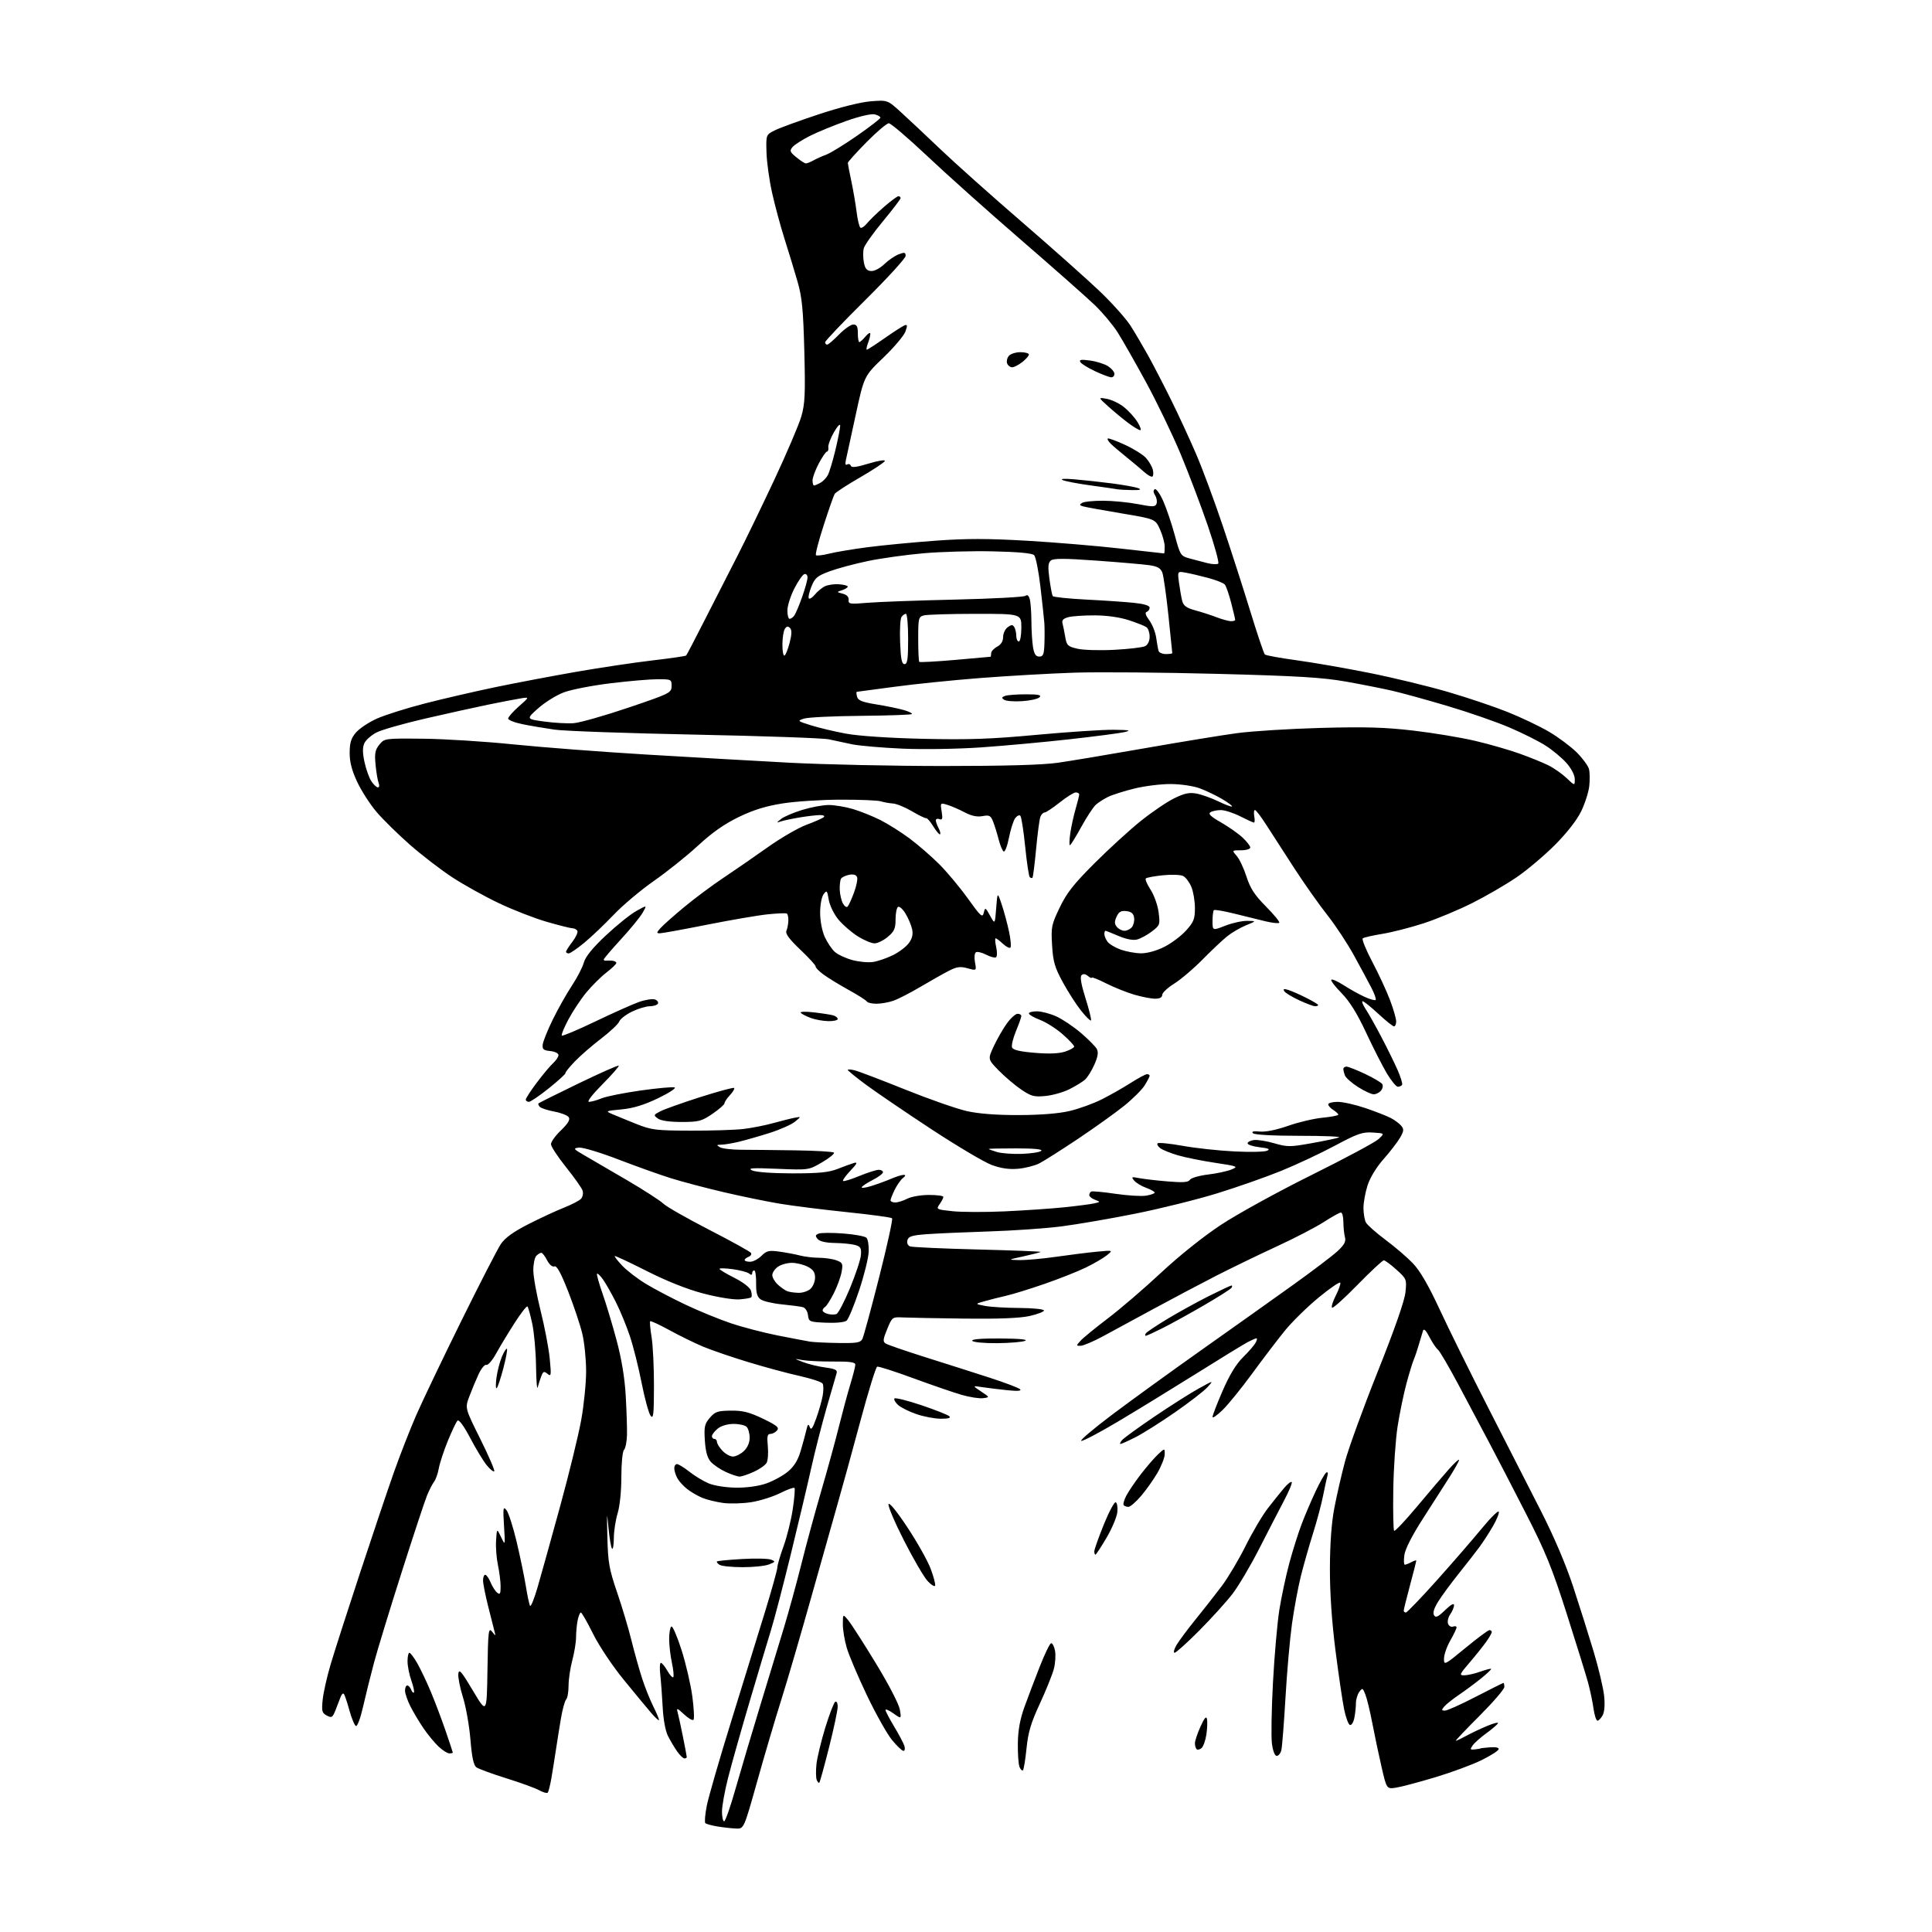 <?xml version="1.0" encoding="UTF-8" standalone="no"?>
<svg 
  version="1.1" 
  xmlns="http://www.w3.org/2000/svg" 
  xmlns:xlink="http://www.w3.org/1999/xlink" 
  xmlns:svg="http://www.w3.org/2000/svg"
  xmlns:rdf="http://www.w3.org/1999/02/22-rdf-syntax-ns#"
  xmlns:cc="http://creativecommons.org/ns#"
  xmlns:dc="http://purl.org/dc/elements/1.1/"
  viewBox="0 0 768 768"
  width="768"
  height="768"
>
<style>svg {background-color: white; }</style>"
<path stroke="none" fill="black" fill-rule="evenodd" d="M292.60,726.87C290.90,726.81 287.60,726.44 285.27,726.06C282.94,725.68 280.74,725.08 280.38,724.72C280.02,724.36 280.28,721.24 280.96,717.80C281.64,714.36 286.03,699.15 290.73,684.02C295.43,668.88 301.46,649.35 304.13,640.62C306.81,631.88 309.00,624.00 309.00,623.11C309.00,622.22 310.10,618.45 311.45,614.74C312.80,611.02 314.45,604.39 315.12,600.00C315.79,595.61 316.10,591.77 315.81,591.48C315.52,591.18 312.96,592.11 310.13,593.53C307.30,594.95 302.18,596.57 298.75,597.12C295.32,597.67 290.26,597.82 287.51,597.45C284.75,597.08 281.01,596.17 279.19,595.42C277.37,594.67 274.67,593.10 273.19,591.94C271.71,590.78 269.95,588.86 269.29,587.67C268.62,586.47 268.05,584.71 268.04,583.75C268.02,582.79 268.50,582.00 269.11,582.00C269.71,582.00 271.92,583.36 274.02,585.01C276.11,586.67 279.55,588.76 281.66,589.65C283.86,590.58 288.49,591.31 292.50,591.37C296.78,591.42 301.45,590.79 304.53,589.72C307.30,588.77 311.17,586.66 313.13,585.05C315.65,582.96 317.15,580.56 318.27,576.80C319.13,573.89 320.15,570.15 320.53,568.50C321.10,566.07 321.36,565.84 321.90,567.31C322.40,568.67 323.03,567.82 324.45,563.86C325.49,560.98 326.65,556.94 327.02,554.88C327.40,552.82 327.39,550.63 327.00,549.99C326.61,549.36 322.48,548.00 317.83,546.96C313.18,545.93 304.05,543.47 297.55,541.49C291.05,539.52 282.98,536.76 279.61,535.36C276.25,533.96 270.21,531.01 266.19,528.80C262.17,526.60 258.69,524.98 258.46,525.21C258.23,525.44 258.48,528.30 259.02,531.56C259.55,534.83 259.98,543.58 259.96,551.00C259.94,562.44 259.73,564.23 258.61,562.75C257.88,561.79 256.28,555.94 255.06,549.75C253.84,543.56 251.75,535.22 250.41,531.21C249.08,527.20 246.58,521.12 244.87,517.71C243.15,514.29 240.85,510.24 239.76,508.69C238.67,507.15 237.58,506.08 237.34,506.32C237.10,506.57 238.07,510.08 239.49,514.13C240.92,518.18 243.44,526.56 245.09,532.73C247.08,540.15 248.32,547.63 248.73,554.73C249.07,560.66 249.30,567.70 249.24,570.39C249.17,573.08 248.64,575.76 248.06,576.34C247.46,576.94 247.00,581.58 247.00,587.04C247.00,592.72 246.39,598.70 245.51,601.59C244.69,604.29 244.02,608.71 244.01,611.42C244.00,614.12 243.68,616.02 243.30,615.63C242.91,615.24 242.27,611.46 241.87,607.21C241.24,600.48 241.19,600.97 241.44,611.00C241.69,621.16 242.14,623.73 245.31,633.00C247.29,638.77 249.84,647.33 250.99,652.00C252.15,656.67 254.03,663.42 255.18,667.00C256.34,670.58 258.34,675.62 259.64,678.22C260.94,680.81 261.99,683.29 261.97,683.72C261.96,684.15 260.59,682.92 258.93,681.00C257.27,679.08 252.32,673.09 247.93,667.71C243.40,662.16 238.12,654.24 235.75,649.46C233.44,644.81 231.26,641.00 230.90,641.00C230.54,641.00 229.97,642.41 229.62,644.12C229.28,645.84 228.99,648.88 228.99,650.88C228.98,652.87 228.31,656.98 227.50,660.00C226.69,663.02 226.02,667.55 226.01,670.05C226.01,672.55 225.58,675.03 225.06,675.55C224.54,676.07 223.61,679.42 223.00,683.00C222.39,686.58 221.49,692.20 221.00,695.50C220.51,698.80 219.70,703.87 219.20,706.77C218.70,709.67 218.03,712.30 217.72,712.62C217.40,712.94 215.87,712.50 214.32,711.64C212.77,710.79 206.87,708.64 201.21,706.88C195.55,705.11 190.23,703.15 189.37,702.53C188.26,701.72 187.58,698.57 187.00,691.45C186.54,685.98 185.21,678.43 184.03,674.69C182.85,670.94 182.02,666.74 182.19,665.35C182.45,663.25 183.41,664.37 188.00,672.07C193.50,681.31 193.50,681.31 193.77,664.00C194.02,648.28 194.19,646.86 195.58,648.59C197.07,650.46 197.09,650.46 196.57,648.50C196.28,647.40 195.14,642.90 194.04,638.50C192.93,634.10 192.02,629.49 192.02,628.25C192.01,627.01 192.40,626.00 192.88,626.00C193.36,626.00 194.31,627.34 194.99,628.97C195.66,630.60 196.84,632.45 197.61,633.09C198.75,634.04 199.00,633.61 199.00,630.67C199.00,628.71 198.52,624.88 197.94,622.16C197.36,619.44 197.02,615.03 197.20,612.36C197.51,607.50 197.51,607.50 199.18,611.00C200.85,614.50 200.85,614.50 200.35,606.50C199.91,599.36 200.02,598.69 201.33,600.30C202.14,601.29 203.95,606.92 205.35,612.80C206.75,618.69 208.40,626.63 209.02,630.45C209.63,634.27 210.39,637.82 210.71,638.34C211.03,638.85 212.38,635.50 213.72,630.89C215.06,626.27 219.06,611.92 222.60,599.00C226.15,586.08 229.93,570.58 231.02,564.58C232.11,558.57 232.99,549.79 232.99,545.08C232.98,540.36 232.31,533.68 231.49,530.24C230.68,526.80 228.16,519.24 225.88,513.43C222.95,505.97 221.35,503.04 220.38,503.41C219.56,503.72 218.40,502.74 217.48,500.97C216.64,499.33 215.60,498.00 215.17,498.00C214.75,498.00 213.86,498.54 213.20,499.20C212.54,499.86 212.00,502.45 212.00,504.95C212.00,507.45 213.31,514.67 214.89,521.00C216.48,527.33 218.11,535.86 218.52,539.98C219.18,546.78 219.10,547.33 217.64,546.12C216.26,544.97 215.91,545.11 215.14,547.14C214.64,548.44 214.01,550.40 213.74,551.50C213.46,552.60 213.16,548.77 213.08,543.00C213.00,537.23 212.32,529.66 211.58,526.20C210.83,522.73 209.98,519.64 209.67,519.34C209.37,519.04 207.05,522.02 204.51,525.98C201.98,529.93 198.69,535.38 197.20,538.08C195.72,540.78 193.97,542.79 193.33,542.56C192.69,542.32 191.29,544.01 190.23,546.31C189.16,548.62 187.51,552.58 186.56,555.12C184.82,559.75 184.82,559.75 190.93,572.02C194.29,578.77 196.78,584.55 196.47,584.86C196.16,585.17 194.82,584.09 193.49,582.46C192.15,580.83 189.20,575.97 186.93,571.65C184.33,566.72 182.44,564.16 181.85,564.75C181.33,565.27 179.60,568.91 178.00,572.83C176.40,576.76 174.79,581.67 174.42,583.74C174.05,585.81 173.21,588.17 172.56,589.00C171.91,589.83 170.64,592.30 169.74,594.50C168.84,596.70 164.31,610.42 159.66,625.00C155.01,639.58 150.06,655.77 148.66,661.00C147.27,666.23 145.31,674.10 144.31,678.50C143.32,682.90 142.05,686.33 141.50,686.13C140.95,685.92 139.77,683.09 138.88,679.84C137.99,676.59 136.99,673.66 136.66,673.32C136.32,672.99 135.75,673.57 135.38,674.61C135.01,675.65 134.11,677.99 133.38,679.80C132.19,682.77 131.84,682.99 129.90,681.95C127.99,680.93 127.80,680.19 128.28,675.59C128.57,672.74 130.01,666.37 131.48,661.45C132.94,656.53 138.22,640.12 143.20,625.00C148.18,609.88 154.21,591.96 156.61,585.19C159.00,578.42 162.96,568.29 165.40,562.69C167.85,557.08 175.90,540.23 183.31,525.23C190.71,510.23 197.83,496.39 199.13,494.47C200.77,492.05 204.12,489.64 210.00,486.64C214.68,484.26 221.07,481.29 224.21,480.05C227.35,478.81 230.43,477.19 231.04,476.45C231.66,475.70 231.91,474.28 231.59,473.28C231.27,472.28 228.32,468.09 225.02,463.98C221.73,459.87 219.03,455.75 219.02,454.83C219.01,453.90 220.79,451.43 222.99,449.33C225.76,446.66 226.71,445.09 226.11,444.14C225.64,443.40 223.08,442.38 220.42,441.89C217.76,441.39 215.14,440.54 214.61,440.01C214.07,439.47 213.83,438.84 214.07,438.61C214.30,438.38 221.47,434.81 230.00,430.68C238.53,426.56 245.70,423.38 245.95,423.62C246.19,423.86 243.28,427.19 239.47,431.03C235.33,435.21 233.20,438.00 234.15,438.00C235.04,438.00 237.27,437.37 239.13,436.61C240.98,435.84 247.97,434.44 254.67,433.49C261.36,432.55 267.43,432.00 268.17,432.27C268.90,432.54 265.95,434.47 261.60,436.56C256.03,439.24 251.75,440.55 247.10,441.00C240.63,441.62 240.56,441.66 243.50,442.92C245.15,443.63 249.43,445.38 253.00,446.81C258.96,449.19 260.75,449.41 274.50,449.45C282.75,449.48 292.20,449.18 295.50,448.79C298.80,448.41 304.20,447.34 307.50,446.42C310.80,445.51 314.62,444.55 316.00,444.30C318.50,443.85 318.50,443.85 316.00,445.90C314.62,447.03 310.12,449.03 306.00,450.34C301.88,451.65 296.36,453.23 293.74,453.86C291.12,454.49 287.97,455.01 286.74,455.03C284.79,455.06 284.72,455.19 286.19,456.05C287.12,456.59 290.95,457.04 294.69,457.05C298.44,457.06 308.10,457.16 316.16,457.28C324.22,457.40 331.12,457.80 331.50,458.18C331.88,458.55 329.78,460.27 326.84,462.00C321.50,465.14 321.50,465.14 309.00,464.62C299.05,464.20 297.01,464.33 299.00,465.26C300.50,465.95 306.88,466.42 315.00,466.43C325.62,466.43 329.46,466.05 333.00,464.65C335.48,463.67 338.40,462.61 339.50,462.29C341.04,461.86 340.70,462.56 338.07,465.35C336.18,467.34 334.85,469.19 335.12,469.45C335.39,469.72 338.28,468.84 341.55,467.49C344.82,466.15 348.29,465.04 349.25,465.02C350.21,465.01 351.00,465.44 351.00,465.98C351.00,466.52 349.23,467.86 347.07,468.97C344.91,470.07 342.88,471.38 342.57,471.89C342.26,472.39 343.92,472.21 346.25,471.49C348.59,470.77 352.17,469.46 354.22,468.59C356.26,467.72 358.51,467.01 359.22,467.03C360.11,467.05 360.03,467.43 358.93,468.28C358.07,468.95 356.61,471.03 355.68,472.90C354.76,474.78 354.00,476.69 354.00,477.15C354.00,477.62 354.85,478.00 355.89,478.00C356.92,478.00 359.06,477.33 360.64,476.51C362.21,475.68 366.09,475.01 369.25,475.01C372.41,475.00 375.00,475.35 375.00,475.78C375.00,476.21 374.34,477.50 373.52,478.66C372.08,480.73 372.18,480.79 378.61,481.47C382.22,481.86 391.54,481.89 399.34,481.54C407.13,481.18 417.77,480.46 423.00,479.92C428.23,479.38 433.62,478.68 435.00,478.36C437.50,477.78 437.50,477.78 435.25,476.92C434.01,476.45 433.00,475.63 433.00,475.09C433.00,474.56 433.34,473.92 433.75,473.67C434.16,473.43 438.46,473.82 443.31,474.54C448.15,475.26 453.66,475.60 455.56,475.30C457.45,474.99 459.00,474.44 459.00,474.07C459.00,473.70 457.47,472.85 455.60,472.17C453.73,471.50 451.59,470.20 450.85,469.30C449.63,467.83 449.82,467.73 452.76,468.31C454.56,468.66 459.66,469.26 464.11,469.63C470.30,470.15 472.38,470.00 473.01,468.98C473.46,468.26 476.68,467.32 480.17,466.90C483.66,466.48 487.86,465.58 489.51,464.90C492.36,463.72 492.05,463.59 483.00,462.23C477.77,461.44 471.14,460.11 468.26,459.26C465.37,458.42 462.22,457.15 461.26,456.45C460.29,455.74 459.81,454.86 460.17,454.49C460.54,454.12 465.04,454.57 470.17,455.49C475.30,456.41 484.53,457.41 490.67,457.71C496.82,458.02 502.67,457.90 503.67,457.44C505.05,456.81 504.33,456.47 500.73,456.05C498.10,455.75 495.95,455.05 495.94,454.50C495.94,453.95 497.08,453.36 498.48,453.18C499.88,453.01 503.52,453.59 506.58,454.48C511.71,455.97 512.85,455.97 521.32,454.45C526.37,453.55 531.30,452.51 532.28,452.15C533.25,451.79 526.19,451.50 516.58,451.50C505.99,451.50 498.70,451.10 498.08,450.48C497.38,449.78 498.24,449.57 500.80,449.81C503.12,450.03 507.43,449.16 512.03,447.54C516.14,446.09 522.31,444.64 525.75,444.31C529.19,443.98 532.00,443.43 532.00,443.10C532.00,442.76 531.10,441.92 530.00,441.23C528.90,440.55 528.00,439.54 528.00,438.99C528.00,438.45 529.69,438.00 531.75,438.01C533.81,438.01 538.75,439.12 542.71,440.46C546.68,441.81 551.21,443.58 552.79,444.39C554.36,445.20 556.25,446.60 557.00,447.50C558.15,448.89 558.08,449.61 556.50,452.32C555.48,454.07 552.54,457.88 549.96,460.80C547.17,463.95 544.61,468.14 543.64,471.16C542.74,473.95 542.00,478.01 542.00,480.18C542.00,482.35 542.44,484.95 542.97,485.95C543.51,486.95 547.00,490.04 550.72,492.82C554.45,495.59 559.36,499.80 561.64,502.18C564.49,505.16 567.81,510.88 572.31,520.57C575.90,528.31 584.57,545.86 591.57,559.57C598.57,573.28 607.99,591.73 612.51,600.58C617.67,610.69 622.42,621.82 625.31,630.58C627.83,638.23 631.51,649.90 633.49,656.50C635.46,663.10 637.34,671.01 637.66,674.08C638.03,677.53 637.81,680.50 637.09,681.83C636.45,683.02 635.52,684.00 635.03,684.00C634.53,684.00 633.83,681.86 633.46,679.25C633.10,676.64 632.13,672.02 631.32,669.00C630.50,665.98 626.69,653.67 622.85,641.65C616.98,623.27 614.39,616.91 606.58,601.65C601.48,591.67 594.92,579.00 592.00,573.50C589.09,568.00 583.60,557.65 579.79,550.50C575.99,543.35 572.30,537.05 571.59,536.50C570.88,535.95 569.37,533.70 568.23,531.50C566.84,528.81 566.00,527.99 565.66,529.00C565.38,529.83 564.64,532.30 564.01,534.50C563.38,536.70 562.46,539.40 561.98,540.50C561.50,541.60 560.19,545.88 559.08,550.00C557.97,554.12 556.39,561.77 555.57,567.00C554.76,572.23 553.98,583.57 553.85,592.22C553.72,600.87 553.87,608.20 554.19,608.52C554.50,608.84 558.63,604.46 563.36,598.80C568.09,593.13 573.77,586.48 575.98,584.00C578.19,581.52 580.00,579.88 580.00,580.35C580.00,580.81 578.31,583.85 576.25,587.10C574.19,590.35 569.41,597.82 565.63,603.69C561.30,610.42 558.57,615.79 558.25,618.19C557.97,620.29 558.05,622.00 558.43,622.00C558.82,622.00 560.00,621.53 561.07,620.96C562.13,620.40 563.00,620.14 563.00,620.39C563.00,620.65 561.88,625.05 560.50,630.18C559.13,635.31 558.00,639.84 558.00,640.25C558.00,640.66 558.38,641.00 558.85,641.00C559.32,641.00 564.84,635.26 571.12,628.25C577.39,621.24 585.43,611.97 588.98,607.65C592.53,603.33 595.60,600.30 595.80,600.91C596.01,601.52 594.94,604.16 593.42,606.76C591.91,609.37 589.50,613.07 588.08,615.00C586.66,616.92 582.98,621.65 579.90,625.50C576.82,629.35 573.15,634.34 571.74,636.59C570.05,639.29 569.47,641.15 570.05,642.08C570.73,643.19 571.65,642.76 574.46,640.04C576.69,637.88 578.00,637.15 578.00,638.08C578.00,638.89 577.33,640.52 576.50,641.70C575.68,642.87 575.28,644.57 575.63,645.48C575.98,646.38 576.88,646.88 577.63,646.59C578.38,646.30 579.00,646.45 579.00,646.93C579.00,647.41 577.88,649.75 576.51,652.15C575.14,654.54 574.02,657.76 574.01,659.31C574.00,662.06 574.19,661.96 582.57,655.06C587.28,651.18 591.55,648.00 592.07,648.00C592.58,648.00 593.00,648.35 593.00,648.78C593.00,649.21 591.99,650.97 590.75,652.70C589.51,654.43 586.55,658.13 584.16,660.92C580.11,665.66 579.97,666.00 582.16,665.96C583.45,665.93 586.28,665.28 588.46,664.50C590.64,663.73 592.56,663.23 592.74,663.40C592.91,663.58 591.13,665.27 588.78,667.18C586.42,669.08 582.45,672.03 579.94,673.73C577.44,675.44 574.79,677.54 574.07,678.42C572.96,679.75 573.01,680.00 574.38,680.00C575.27,680.00 580.79,677.52 586.63,674.50C592.48,671.48 597.43,669.00 597.63,669.00C597.83,669.00 598.00,669.72 598.00,670.60C598.00,671.48 593.54,676.65 588.10,682.10C582.65,687.54 578.43,692.00 578.71,692.00C579.00,692.00 580.86,691.11 582.86,690.02C584.86,688.93 588.66,687.13 591.30,686.03C593.94,684.93 595.81,684.50 595.45,685.08C595.09,685.66 592.97,687.46 590.74,689.07C588.50,690.69 586.10,692.84 585.40,693.84C584.28,695.44 584.39,695.63 586.31,695.41C587.52,695.28 588.50,695.10 588.50,695.02C588.50,694.95 590.20,694.75 592.28,694.59C594.69,694.41 595.94,694.70 595.71,695.40C595.52,696.01 592.47,697.94 588.93,699.69C585.39,701.45 577.19,704.48 570.71,706.44C564.22,708.39 557.19,710.27 555.07,710.60C551.22,711.22 551.22,711.22 549.18,702.36C548.06,697.49 546.41,689.67 545.52,685.00C544.63,680.33 543.39,675.21 542.77,673.63C541.73,670.94 541.57,670.87 540.33,672.57C539.60,673.57 539.00,675.59 539.00,677.07C539.00,678.54 538.72,681.17 538.37,682.91C538.02,684.65 537.23,685.91 536.62,685.71C536.00,685.51 534.96,682.68 534.30,679.42C533.64,676.17 532.09,665.62 530.86,656.00C529.41,644.57 528.64,633.30 528.66,623.50C528.69,613.64 529.28,605.41 530.41,599.50C531.35,594.55 533.26,586.23 534.65,581.00C536.05,575.77 541.90,559.68 547.67,545.24C554.38,528.42 558.34,517.09 558.69,513.71C559.22,508.55 559.15,508.37 555.11,504.72C552.85,502.67 550.58,501.00 550.08,501.00C549.58,501.00 544.88,505.38 539.65,510.73C534.42,516.09 529.85,520.18 529.50,519.83C529.15,519.48 529.82,517.32 530.99,515.02C532.16,512.73 532.97,510.42 532.80,509.90C532.63,509.38 528.78,512.00 524.25,515.73C519.72,519.45 513.63,525.42 510.72,529.00C507.82,532.58 501.98,540.23 497.76,546.01C493.54,551.79 488.26,558.29 486.04,560.46C483.82,562.63 482.00,563.89 482.00,563.25C482.00,562.62 483.81,557.93 486.02,552.84C488.72,546.61 491.37,542.25 494.11,539.54C496.36,537.32 498.62,534.71 499.13,533.75C499.65,532.79 499.81,532.00 499.49,532.00C499.16,532.00 497.64,532.65 496.10,533.45C494.55,534.25 485.24,539.95 475.40,546.12C465.55,552.28 451.51,560.89 444.19,565.23C436.88,569.58 430.40,572.97 429.81,572.77C429.21,572.57 434.75,567.88 442.11,562.34C449.48,556.80 465.62,545.11 478.00,536.36C490.38,527.61 506.76,515.96 514.41,510.48C522.06,504.99 529.88,499.05 531.78,497.27C534.43,494.79 535.10,493.50 534.63,491.77C534.30,490.52 534.02,487.81 534.01,485.75C534.01,483.69 533.57,482.00 533.03,482.00C532.50,482.00 529.44,483.70 526.24,485.77C523.03,487.84 514.58,492.23 507.45,495.51C500.33,498.80 489.55,504.02 483.50,507.11C477.45,510.21 466.43,516.03 459.00,520.06C451.57,524.09 442.35,529.08 438.50,531.17C434.65,533.25 430.64,534.96 429.60,534.97C427.74,535.00 427.74,534.95 429.55,532.95C430.57,531.82 435.47,527.81 440.45,524.03C445.43,520.26 454.90,512.12 461.50,505.96C468.62,499.30 478.29,491.57 485.28,486.94C491.76,482.65 507.96,473.73 521.28,467.13C534.60,460.52 546.62,454.08 547.99,452.81C550.47,450.50 550.47,450.50 545.74,450.20C541.61,449.93 539.68,450.60 530.75,455.37C525.11,458.39 515.55,462.88 509.50,465.35C503.45,467.82 491.98,471.85 484.00,474.32C476.02,476.79 461.34,480.44 451.36,482.44C441.39,484.44 428.11,486.72 421.86,487.52C415.61,488.32 402.62,489.22 393.00,489.52C383.38,489.83 372.28,490.32 368.35,490.61C362.48,491.06 361.11,491.49 360.71,493.01C360.42,494.11 360.85,495.11 361.76,495.46C362.61,495.79 374.72,496.34 388.66,496.69C402.60,497.04 413.86,497.47 413.68,497.66C413.49,497.84 410.45,498.62 406.92,499.40C400.50,500.80 400.50,500.80 405.26,500.90C407.87,500.95 414.40,500.37 419.76,499.60C425.12,498.83 432.43,497.91 436.00,497.57C442.50,496.95 442.50,496.95 440.00,498.99C438.62,500.11 434.80,502.33 431.50,503.93C428.20,505.52 420.77,508.46 415.00,510.44C409.23,512.43 402.48,514.52 400.00,515.07C397.52,515.63 393.70,516.60 391.50,517.22C387.50,518.34 387.50,518.34 391.50,519.11C393.70,519.54 399.89,519.91 405.25,519.94C410.61,519.97 415.00,520.42 415.00,520.93C415.00,521.44 412.41,522.43 409.25,523.14C405.39,523.99 396.92,524.33 383.50,524.17C372.50,524.03 361.51,523.82 359.08,523.71C354.69,523.50 354.66,523.52 352.67,528.34C350.99,532.43 350.89,533.32 352.09,534.08C352.86,534.58 360.02,537.04 368.00,539.56C375.98,542.07 387.45,545.73 393.50,547.69C399.55,549.65 404.95,551.70 405.50,552.25C406.17,552.93 404.52,553.05 400.50,552.64C397.20,552.30 392.70,551.75 390.50,551.42C386.50,550.81 386.50,550.81 390.00,553.14C393.50,555.46 393.50,555.46 390.74,555.80C389.22,555.98 385.39,555.39 382.24,554.47C379.08,553.56 370.46,550.59 363.08,547.88C355.70,545.16 349.23,543.09 348.69,543.27C348.16,543.45 345.13,553.25 341.97,565.05C338.80,576.85 334.85,591.23 333.19,597.00C331.53,602.77 326.76,619.67 322.59,634.54C318.42,649.42 313.04,667.87 310.62,675.54C308.19,683.22 303.85,697.94 300.96,708.25C295.70,727.00 295.70,727.00 292.60,726.87zM287.86,724.00C288.34,724.00 290.42,718.04 292.48,710.75C294.55,703.46 298.93,688.73 302.20,678.00C305.48,667.27 309.72,653.33 311.63,647.00C313.55,640.67 316.69,629.20 318.62,621.50C320.54,613.80 324.10,600.75 326.51,592.50C328.92,584.25 332.07,572.77 333.50,567.00C334.94,561.23 336.99,553.64 338.06,550.14C339.13,546.65 340.00,543.20 340.00,542.48C340.00,541.49 337.83,541.18 331.25,541.23C326.44,541.26 320.93,541.00 319.00,540.65C315.50,540.01 315.50,540.01 319.33,541.48C321.44,542.29 325.39,543.25 328.11,543.61C332.03,544.13 332.95,544.60 332.57,545.88C332.30,546.77 330.53,552.90 328.62,559.50C326.72,566.10 323.96,576.90 322.49,583.50C321.03,590.10 317.35,605.62 314.32,618.00C311.29,630.38 307.76,643.88 306.48,648.00C305.21,652.12 301.38,664.91 297.98,676.42C294.58,687.92 290.72,701.59 289.40,706.80C288.08,712.00 287.00,718.00 287.00,720.13C287.00,722.26 287.39,724.00 287.86,724.00zM325.69,708.64C325.45,708.89 324.98,708.38 324.65,707.52C324.32,706.66 324.28,703.83 324.56,701.23C324.85,698.63 326.42,692.14 328.05,686.80C329.69,681.47 331.47,676.83 332.01,676.49C332.56,676.15 333.00,677.01 333.00,678.42C333.00,679.82 331.46,687.09 329.57,694.58C327.68,702.07 325.94,708.39 325.69,708.64zM406.64,703.69C406.32,704.02 405.70,703.43 405.27,702.39C404.85,701.35 404.55,697.12 404.61,693.00C404.69,687.71 405.47,683.44 407.25,678.50C408.64,674.65 411.37,667.46 413.31,662.53C415.25,657.59 417.26,653.41 417.79,653.24C418.31,653.06 419.02,654.35 419.37,656.10C419.72,657.84 419.52,661.12 418.93,663.39C418.34,665.65 415.84,671.86 413.37,677.20C409.81,684.88 408.71,688.58 408.06,694.99C407.61,699.45 406.97,703.36 406.64,703.69zM272.07,699.00C271.56,699.00 270.27,697.76 269.20,696.25C268.14,694.74 266.50,691.99 265.56,690.15C264.52,688.12 263.68,683.61 263.43,678.65C263.19,674.17 262.76,668.36 262.47,665.75C262.17,663.14 262.28,661.00 262.72,661.01C263.15,661.01 264.30,662.42 265.28,664.14C266.26,665.86 267.32,667.02 267.63,666.70C267.94,666.39 267.70,663.83 267.10,661.02C266.49,658.20 266.00,653.93 266.00,651.51C266.00,649.09 266.40,646.87 266.88,646.57C267.37,646.27 269.18,650.46 270.91,655.87C272.64,661.29 274.57,669.60 275.21,674.35C275.84,679.09 276.05,683.28 275.67,683.66C275.29,684.04 273.58,683.04 271.87,681.43C269.30,679.01 268.86,678.85 269.33,680.50C269.64,681.60 270.59,685.97 271.45,690.21C272.30,694.45 273.00,698.16 273.00,698.46C273.00,698.76 272.58,699.00 272.07,699.00zM507.52,698.00C506.77,698.00 506.00,696.05 505.62,693.17C505.26,690.51 505.44,679.60 506.02,668.92C506.59,658.24 507.73,645.23 508.55,640.00C509.38,634.77 511.17,626.40 512.52,621.38C513.88,616.36 516.08,609.39 517.41,605.88C518.74,602.37 521.26,596.46 523.01,592.75C524.76,589.04 526.64,585.72 527.20,585.38C527.81,585.00 528.00,585.50 527.68,586.62C527.38,587.66 526.61,591.20 525.96,594.50C525.32,597.80 523.52,604.55 521.96,609.50C520.40,614.45 518.22,622.10 517.12,626.50C516.02,630.90 514.43,639.45 513.58,645.50C512.74,651.55 511.57,664.82 510.99,674.99C510.40,685.16 509.66,694.49 509.35,695.74C509.04,696.98 508.21,698.00 507.52,698.00zM178.61,697.00C177.84,697.00 175.90,695.76 174.30,694.25C172.70,692.74 170.02,689.48 168.33,687.00C166.65,684.52 164.31,680.61 163.14,678.29C161.96,675.97 161.00,673.16 161.00,672.04C161.00,670.92 161.40,670.00 161.89,670.00C162.38,670.00 163.07,670.74 163.42,671.64C163.76,672.55 164.27,673.07 164.53,672.80C164.80,672.53 164.34,670.39 163.51,668.03C162.68,665.68 162.00,662.23 162.00,660.37C162.00,658.52 162.34,657.00 162.75,657.01C163.16,657.01 164.57,658.89 165.87,661.17C167.18,663.46 169.59,668.52 171.22,672.41C172.86,676.31 175.50,683.30 177.10,687.94C178.69,692.58 180.00,696.52 180.00,696.69C180.00,696.86 179.37,697.00 178.61,697.00zM359.13,696.00C358.58,696.00 356.53,694.04 354.56,691.64C352.60,689.24 348.12,681.26 344.60,673.89C341.09,666.53 337.49,658.06 336.61,655.07C335.72,652.08 335.02,647.81 335.04,645.57C335.07,641.50 335.07,641.50 337.29,644.22C338.50,645.71 343.46,653.45 348.30,661.41C353.32,669.66 357.37,677.50 357.71,679.63C358.32,683.36 358.32,683.36 355.16,681.11C353.42,679.88 352.00,679.26 352.00,679.74C352.00,680.22 353.55,683.19 355.44,686.33C357.33,689.47 359.16,692.93 359.51,694.02C359.85,695.11 359.68,696.00 359.13,696.00zM477.61,694.91C476.90,695.50 476.02,695.69 475.66,695.32C475.30,694.96 475.00,693.90 475.00,692.96C475.00,692.02 475.99,689.06 477.20,686.38C478.77,682.89 479.51,682.03 479.80,683.37C480.01,684.39 479.90,687.17 479.55,689.54C479.19,691.90 478.32,694.32 477.61,694.91zM466.92,657.00C466.35,657.00 466.70,655.61 467.69,653.92C468.69,652.23 472.12,647.62 475.32,643.67C478.52,639.73 483.17,633.80 485.65,630.50C488.14,627.20 492.42,620.00 495.16,614.50C497.90,609.00 501.89,602.25 504.04,599.50C506.18,596.75 509.05,593.17 510.42,591.54C511.79,589.91 513.16,588.83 513.47,589.14C513.78,589.45 512.39,592.80 510.38,596.60C508.38,600.39 503.93,609.01 500.50,615.74C497.07,622.47 492.29,630.53 489.88,633.66C487.47,636.78 481.55,643.31 476.73,648.17C471.90,653.03 467.49,657.00 466.92,657.00zM371.73,630.30C371.54,630.87 370.19,630.04 368.73,628.47C367.27,626.89 363.07,619.69 359.40,612.48C355.72,605.26 352.93,598.71 353.20,597.93C353.49,597.07 356.53,600.82 360.76,607.22C364.65,613.11 368.79,620.49 369.95,623.61C371.12,626.72 371.92,629.74 371.73,630.30zM295.18,622.98C290.96,622.98 286.84,622.55 286.03,622.04C285.22,621.53 284.77,620.92 285.03,620.69C285.29,620.47 289.77,620.03 295.00,619.73C300.23,619.43 305.40,619.54 306.50,619.98C308.35,620.72 308.29,620.86 305.68,621.89C304.14,622.50 299.41,622.99 295.18,622.98zM435.46,618.00C435.20,618.00 435.00,617.41 435.00,616.68C435.00,615.95 436.69,611.19 438.75,606.10C440.81,601.01 442.95,597.00 443.50,597.18C444.05,597.35 444.35,599.08 444.17,601.00C443.99,602.92 442.06,607.54 439.88,611.25C437.70,614.96 435.71,618.00 435.46,618.00zM448.59,599.00C447.90,599.00 447.05,598.72 446.71,598.37C446.36,598.03 446.80,596.34 447.69,594.62C448.57,592.91 451.20,589.02 453.53,586.00C455.87,582.98 458.95,579.41 460.39,578.08C463.00,575.65 463.00,575.65 462.99,578.08C462.99,579.41 461.68,582.75 460.09,585.50C458.49,588.25 455.54,592.41 453.52,594.75C451.50,597.09 449.28,599.00 448.59,599.00zM294.00,586.96C293.18,586.96 290.70,586.13 288.50,585.12C286.30,584.11 283.62,582.29 282.54,581.08C281.18,579.55 280.47,577.00 280.19,572.62C279.84,567.14 280.09,566.01 282.17,563.59C284.26,561.16 285.28,560.81 290.53,560.75C295.30,560.70 297.86,561.35 303.28,563.95C308.80,566.61 309.85,567.48 308.91,568.61C308.27,569.37 307.08,570.00 306.25,570.00C305.05,570.00 304.84,571.00 305.22,574.90C305.48,577.60 305.26,580.57 304.74,581.50C304.22,582.43 301.93,584.04 299.65,585.07C297.37,586.11 294.82,586.96 294.00,586.96zM291.36,579.00C292.47,579.00 294.41,578.02 295.69,576.83C297.15,575.45 298.00,573.50 298.00,571.53C298.00,569.81 297.46,567.86 296.80,567.20C296.14,566.54 293.78,566.01 291.55,566.03C289.10,566.05 286.61,566.81 285.25,567.94C284.01,568.98 283.00,570.31 283.00,570.91C283.00,571.51 283.45,572.00 284.00,572.00C284.55,572.00 285.00,572.53 285.00,573.19C285.00,573.84 285.98,575.41 287.17,576.69C288.37,577.96 290.25,579.00 291.36,579.00zM445.41,574.00C445.05,574.00 445.31,573.33 445.99,572.51C446.67,571.69 452.47,567.48 458.86,563.15C465.26,558.82 473.20,553.78 476.50,551.96C482.50,548.65 482.50,548.65 480.00,551.42C478.62,552.95 472.77,557.47 467.00,561.47C461.23,565.47 454.15,569.93 451.28,571.37C448.41,572.82 445.77,574.00 445.41,574.00zM373.95,563.97C371.50,563.95 367.14,563.12 364.25,562.12C361.36,561.12 358.11,559.50 357.02,558.52C355.94,557.54 355.27,556.37 355.54,555.94C355.81,555.50 360.61,556.69 366.22,558.57C371.82,560.46 376.85,562.45 377.40,563.00C378.07,563.67 376.91,563.99 373.95,563.97zM197.45,551.82C197.05,552.19 197.00,550.37 197.34,547.77C197.68,545.17 198.65,541.39 199.49,539.37C200.34,537.35 201.24,535.91 201.51,536.18C201.78,536.44 201.14,539.92 200.09,543.90C199.05,547.88 197.86,551.45 197.45,551.82zM333.21,533.86C340.60,533.98 342.06,533.73 342.81,532.25C343.30,531.29 346.30,520.25 349.48,507.71C352.66,495.18 354.97,484.64 354.61,484.28C354.26,483.92 346.21,482.83 336.73,481.85C327.25,480.87 315.23,479.36 310.00,478.49C304.77,477.62 294.69,475.55 287.60,473.89C280.50,472.23 271.05,469.73 266.60,468.33C262.14,466.94 252.71,463.56 245.64,460.84C238.56,458.12 231.59,456.03 230.14,456.19C227.69,456.48 227.86,456.71 232.50,459.38C235.25,460.97 242.90,465.43 249.50,469.29C256.10,473.16 262.49,477.30 263.71,478.48C264.92,479.67 273.12,484.34 281.93,488.87C290.74,493.40 298.21,497.53 298.54,498.06C298.86,498.58 298.42,499.28 297.56,499.61C296.70,499.94 296.00,500.52 296.00,500.89C296.00,501.27 296.98,501.57 298.17,501.57C299.36,501.57 301.39,500.52 302.68,499.23C304.72,497.19 305.64,496.97 309.76,497.53C312.37,497.89 316.07,498.58 318.00,499.08C319.93,499.58 323.38,499.99 325.68,499.99C327.99,500.00 331.07,500.46 332.54,501.02C334.98,501.94 335.15,502.36 334.53,505.71C334.15,507.73 332.76,511.52 331.44,514.12C330.12,516.73 328.58,519.14 328.02,519.49C327.46,519.83 327.00,520.49 327.00,520.94C327.00,521.40 327.94,522.01 329.10,522.31C330.25,522.62 331.78,522.64 332.50,522.36C333.22,522.08 335.65,517.44 337.89,512.04C340.13,506.63 342.08,500.74 342.23,498.93C342.46,496.17 342.10,495.52 340.00,494.92C338.62,494.52 334.97,494.15 331.87,494.10C328.21,494.03 325.81,493.48 325.01,492.51C324.01,491.30 324.09,490.90 325.48,490.37C326.41,490.01 330.82,490.00 335.27,490.34C339.72,490.68 343.85,491.45 344.43,492.03C345.02,492.62 345.42,495.11 345.32,497.57C345.23,500.03 343.52,506.95 341.52,512.95C339.52,518.94 337.28,524.36 336.53,524.97C335.74,525.63 332.37,525.97 328.34,525.80C321.74,525.51 321.49,525.41 321.19,522.80C321.02,521.30 320.12,519.89 319.19,519.63C318.26,519.37 314.51,518.87 310.85,518.51C307.19,518.15 303.36,517.25 302.35,516.51C300.95,515.49 300.52,513.92 300.57,510.08C300.61,507.29 300.28,505.00 299.82,505.00C299.37,505.00 299.00,505.51 299.00,506.12C299.00,506.89 298.61,506.93 297.75,506.23C297.06,505.68 294.14,504.91 291.25,504.52C288.36,504.13 286.00,504.07 286.00,504.39C286.00,504.71 288.67,506.32 291.93,507.96C295.41,509.72 298.13,511.82 298.52,513.05C298.88,514.21 298.94,515.40 298.64,515.69C298.34,515.99 296.16,516.37 293.80,516.53C291.41,516.69 285.05,515.64 279.50,514.17C273.13,512.49 264.99,509.25 257.09,505.25C250.27,501.80 244.54,499.12 244.36,499.30C244.19,499.48 245.53,501.21 247.36,503.14C249.18,505.07 253.41,508.32 256.77,510.36C260.12,512.40 267.17,516.10 272.43,518.59C277.69,521.09 285.82,524.42 290.50,526.00C295.18,527.58 303.62,529.78 309.26,530.89C314.89,532.00 320.62,533.09 322.00,533.32C323.38,533.54 328.42,533.79 333.21,533.86zM396.31,533.93C391.18,533.97 386.84,533.56 386.50,533.00C386.10,532.35 390.06,532.02 397.69,532.07C405.22,532.12 408.78,532.45 407.50,533.00C406.40,533.47 401.36,533.89 396.31,533.93zM455.47,531.00C455.15,531.00 455.15,530.57 455.47,530.05C455.79,529.53 459.76,526.88 464.28,524.16C468.80,521.45 476.20,517.37 480.73,515.11C485.25,512.85 489.22,511.00 489.54,511.00C489.86,511.00 489.86,511.41 489.56,511.91C489.25,512.41 484.38,515.51 478.75,518.79C473.11,522.07 465.70,526.16 462.28,527.88C458.86,529.60 455.79,531.00 455.47,531.00zM317.42,513.92C319.03,513.96 321.17,513.26 322.17,512.35C323.18,511.43 324.00,509.42 324.00,507.87C324.00,505.76 323.26,504.67 321.05,503.53C319.43,502.69 316.60,502.00 314.77,502.00C312.94,502.00 310.44,502.70 309.22,503.56C308.00,504.41 307.00,505.91 307.00,506.88C307.00,507.86 308.01,509.57 309.25,510.70C310.49,511.82 312.18,512.99 313.00,513.29C313.82,513.60 315.81,513.88 317.42,513.92zM404.64,464.61C401.07,464.91 397.86,464.44 394.16,463.07C391.23,461.98 380.43,455.57 370.16,448.83C359.90,442.09 348.24,434.15 344.25,431.20C340.26,428.24 337.00,425.59 337.00,425.30C337.00,425.02 338.24,425.09 339.75,425.47C341.26,425.84 350.28,429.27 359.79,433.10C369.29,436.92 380.32,440.77 384.29,441.67C389.07,442.74 396.05,443.28 405.00,443.26C413.76,443.23 420.87,442.66 425.25,441.62C428.96,440.75 434.71,438.66 438.01,436.99C441.32,435.32 446.48,432.39 449.47,430.48C452.46,428.57 455.38,427.00 455.95,427.00C456.53,427.00 457.00,427.28 457.00,427.63C457.00,427.98 456.12,429.68 455.05,431.41C453.98,433.15 450.27,436.84 446.80,439.63C443.34,442.41 435.10,448.30 428.50,452.72C421.90,457.13 414.99,461.51 413.14,462.46C411.29,463.40 407.46,464.37 404.64,464.61zM406.23,458.68C409.93,458.55 413.40,458.00 413.93,457.47C414.55,456.84 411.01,456.50 403.95,456.50C397.93,456.50 393.00,456.60 393.00,456.72C393.00,456.84 394.46,457.39 396.25,457.93C398.04,458.48 402.53,458.81 406.23,458.68zM270.92,446.00C266.10,446.00 262.70,445.50 261.50,444.62C259.71,443.32 259.76,443.17 262.56,441.73C264.18,440.90 271.31,438.37 278.41,436.10C285.51,433.84 291.55,432.21 291.83,432.49C292.11,432.78 291.36,434.05 290.17,435.32C288.98,436.59 288.00,438.05 288.00,438.56C288.00,439.08 285.85,440.96 283.23,442.75C278.89,445.71 277.78,446.00 270.92,446.00zM210.25,437.99C209.56,437.99 209.00,437.59 209.00,437.10C209.00,436.60 210.98,433.56 213.40,430.34C215.82,427.12 218.75,423.63 219.90,422.59C221.06,421.54 222.00,420.11 222.00,419.41C222.00,418.69 220.56,417.99 218.75,417.81C216.04,417.55 215.54,417.12 215.74,415.22C215.88,413.97 217.69,409.47 219.77,405.22C221.86,400.98 225.26,394.93 227.35,391.79C229.43,388.65 231.57,384.53 232.09,382.62C232.75,380.26 235.53,376.84 240.86,371.83C245.16,367.80 250.61,363.42 252.98,362.11C257.28,359.71 257.28,359.71 255.39,362.93C254.35,364.70 250.46,369.45 246.75,373.48C243.04,377.52 240.00,381.08 240.00,381.41C240.00,381.73 240.34,381.95 240.75,381.88C241.16,381.82 242.29,381.82 243.25,381.88C244.21,381.95 245.00,382.35 245.00,382.79C245.00,383.22 243.23,384.93 241.07,386.59C238.91,388.25 235.33,391.81 233.11,394.48C230.90,397.16 227.68,402.01 225.95,405.25C224.22,408.49 223.04,411.38 223.33,411.66C223.62,411.95 229.58,409.44 236.58,406.08C243.57,402.72 251.40,399.23 253.98,398.31C256.55,397.40 259.44,396.95 260.39,397.32C261.35,397.69 261.85,398.44 261.50,398.99C261.16,399.55 259.70,400.00 258.26,400.00C256.81,400.00 253.65,400.96 251.24,402.13C248.82,403.30 246.54,405.06 246.17,406.05C245.80,407.04 242.57,410.09 239.00,412.82C235.43,415.55 230.70,419.65 228.50,421.94C226.30,424.23 224.62,426.31 224.78,426.58C224.93,426.85 222.00,429.52 218.28,432.52C214.55,435.52 210.94,437.98 210.25,437.99zM415.62,435.67C411.13,436.12 409.95,435.81 406.00,433.15C403.52,431.48 399.51,428.08 397.07,425.59C392.63,421.05 392.63,421.05 395.07,415.84C396.41,412.97 398.74,408.91 400.26,406.81C401.77,404.72 403.68,403.00 404.51,403.00C405.33,403.00 406.00,403.39 406.00,403.87C406.00,404.34 405.05,407.03 403.88,409.83C402.71,412.64 402.01,415.58 402.31,416.37C402.70,417.38 405.39,418.02 411.33,418.51C417.00,418.99 420.99,418.83 423.40,418.03C425.38,417.38 427.00,416.47 427.00,416.01C427.00,415.55 424.94,413.35 422.42,411.14C419.90,408.92 415.85,406.34 413.42,405.42C410.99,404.49 409.00,403.34 409.00,402.86C409.00,402.39 410.46,402.01 412.25,402.02C414.04,402.03 417.49,402.95 419.93,404.05C422.36,405.16 426.76,408.11 429.69,410.62C432.62,413.12 435.46,415.99 436.00,416.99C436.70,418.30 436.43,420.04 435.02,423.22C433.95,425.64 432.27,428.33 431.29,429.20C430.30,430.06 427.53,431.76 425.12,432.97C422.71,434.18 418.44,435.40 415.62,435.67zM546.07,435.00C545.15,435.00 542.35,433.70 539.85,432.12C537.35,430.53 535.01,428.47 534.65,427.54C534.29,426.60 534.00,425.42 534.00,424.92C534.00,424.41 534.56,424.00 535.25,424.00C535.94,424.00 539.26,425.31 542.63,426.90C546.00,428.50 549.08,430.32 549.47,430.94C549.85,431.57 549.63,432.74 548.96,433.54C548.30,434.34 547.00,435.00 546.07,435.00zM555.67,432.00C555.01,432.00 553.06,429.64 551.33,426.75C549.60,423.86 545.88,416.55 543.05,410.50C539.46,402.82 536.51,398.07 533.27,394.77C530.71,392.17 528.89,389.78 529.22,389.45C529.54,389.12 531.77,390.11 534.16,391.65C536.54,393.19 540.25,395.26 542.40,396.24C544.54,397.23 546.54,397.79 546.84,397.50C547.13,397.20 546.39,395.05 545.19,392.73C543.98,390.40 540.86,384.60 538.25,379.84C535.64,375.07 530.89,367.87 527.70,363.84C524.51,359.80 518.66,351.53 514.70,345.45C510.74,339.37 505.73,331.61 503.56,328.20C501.39,324.79 499.28,322.00 498.87,322.00C498.47,322.00 498.34,323.12 498.59,324.50C498.84,325.88 498.79,327.00 498.49,327.00C498.18,327.00 495.71,325.88 493.00,324.50C490.29,323.13 486.81,322.01 485.28,322.02C483.75,322.02 481.89,322.42 481.15,322.89C480.17,323.51 481.32,324.61 485.33,326.90C488.37,328.64 492.24,331.36 493.93,332.93C495.62,334.51 497.00,336.30 497.00,336.90C497.00,337.51 495.35,338.00 493.33,338.00C489.65,338.00 489.65,338.00 491.62,340.25C492.70,341.49 494.45,345.20 495.51,348.50C497.02,353.18 498.72,355.79 503.26,360.37C506.47,363.60 508.83,366.50 508.52,366.82C508.20,367.13 505.82,366.88 503.22,366.27C500.63,365.66 495.03,364.28 490.78,363.21C486.54,362.15 482.82,361.51 482.53,361.80C482.24,362.09 482.00,364.05 482.00,366.15C482.00,369.97 482.00,369.97 487.04,367.99C489.81,366.89 493.74,366.03 495.79,366.06C499.50,366.11 499.50,366.11 495.34,367.81C493.05,368.74 489.67,370.71 487.84,372.18C486.00,373.66 481.57,377.83 478.00,381.46C474.43,385.09 469.36,389.39 466.75,391.02C464.14,392.65 462.00,394.66 462.00,395.49C462.00,396.48 461.03,397.00 459.18,397.00C457.63,397.00 453.92,396.28 450.93,395.41C447.94,394.54 442.91,392.52 439.75,390.93C436.59,389.33 434.00,388.30 434.00,388.64C434.00,388.97 433.31,388.67 432.46,387.96C431.44,387.12 430.58,387.02 429.92,387.68C429.26,388.34 429.81,391.46 431.54,396.93C432.97,401.47 433.94,405.39 433.68,405.65C433.43,405.90 431.67,404.17 429.78,401.80C427.88,399.44 424.61,394.35 422.51,390.50C419.27,384.56 418.62,382.33 418.22,375.78C417.78,368.54 417.96,367.61 421.24,360.78C424.03,354.95 426.80,351.43 435.11,343.13C440.83,337.42 449.10,329.86 453.50,326.33C457.90,322.81 463.86,318.76 466.74,317.35C470.84,315.34 472.78,314.92 475.65,315.46C477.67,315.84 481.58,317.24 484.34,318.57C487.09,319.90 489.53,320.80 489.75,320.58C489.97,320.36 488.19,319.03 485.80,317.62C483.40,316.21 479.42,314.31 476.97,313.39C474.45,312.45 469.45,311.70 465.50,311.67C461.65,311.63 455.12,312.43 451.00,313.44C446.88,314.45 442.15,315.95 440.50,316.76C438.85,317.57 436.66,318.97 435.64,319.87C434.62,320.77 431.99,324.76 429.80,328.75C427.61,332.74 425.58,336.00 425.30,336.00C425.01,336.00 425.08,333.86 425.45,331.25C425.83,328.64 426.78,324.28 427.57,321.57C428.36,318.86 429.00,316.27 429.00,315.82C429.00,315.37 428.38,315.00 427.63,315.00C426.88,315.00 424.00,316.80 421.24,319.00C418.47,321.20 415.76,323.00 415.21,323.00C414.66,323.00 413.92,323.77 413.56,324.71C413.20,325.65 412.44,331.39 411.87,337.46C411.30,343.53 410.65,348.68 410.42,348.91C410.19,349.14 409.70,349.04 409.34,348.67C408.97,348.31 408.16,342.84 407.52,336.52C406.89,330.21 406.02,324.69 405.60,324.27C405.18,323.85 404.26,324.30 403.54,325.27C402.83,326.24 401.72,329.74 401.07,333.04C400.42,336.35 399.48,338.79 398.97,338.48C398.47,338.17 397.57,336.02 396.98,333.71C396.39,331.39 395.41,328.23 394.80,326.67C393.82,324.18 393.31,323.91 390.56,324.42C388.42,324.82 386.19,324.35 383.47,322.92C381.29,321.77 378.21,320.43 376.62,319.95C373.77,319.07 373.75,319.10 374.33,322.62C374.79,325.46 374.61,326.07 373.45,325.62C372.65,325.31 372.00,325.53 372.00,326.10C372.00,326.67 372.49,328.04 373.08,329.15C373.68,330.26 373.95,331.38 373.70,331.64C373.44,331.90 372.25,330.52 371.05,328.58C369.85,326.63 368.56,325.13 368.18,325.24C367.81,325.35 365.28,324.13 362.56,322.52C359.84,320.91 356.42,319.50 354.94,319.40C353.47,319.30 351.29,318.91 350.11,318.53C348.93,318.16 341.78,317.86 334.23,317.88C326.68,317.89 316.31,318.56 311.19,319.36C304.48,320.41 299.59,321.92 293.69,324.76C287.97,327.53 283.09,330.95 277.50,336.12C273.10,340.18 265.23,346.49 260.00,350.13C254.78,353.77 247.55,359.85 243.96,363.63C240.36,367.41 235.10,372.41 232.27,374.75C229.44,377.09 226.65,379.00 226.06,379.00C225.48,379.00 225.00,378.70 225.00,378.34C225.00,377.98 226.15,376.18 227.56,374.34C228.96,372.50 229.83,370.54 229.50,369.99C229.16,369.45 228.28,369.00 227.55,369.00C226.82,369.00 222.24,367.85 217.36,366.44C212.49,365.04 203.88,361.69 198.24,359.00C192.60,356.31 184.27,351.68 179.74,348.71C175.21,345.74 167.64,339.92 162.93,335.78C158.22,331.63 152.28,325.81 149.74,322.83C147.19,319.85 143.74,314.51 142.06,310.96C139.88,306.35 139.00,303.02 139.00,299.33C139.00,295.29 139.54,293.51 141.46,291.23C142.81,289.63 146.57,287.12 149.82,285.66C153.06,284.21 161.74,281.47 169.11,279.58C176.47,277.70 189.04,274.79 197.04,273.13C205.04,271.47 219.44,268.74 229.04,267.06C238.64,265.39 252.31,263.35 259.41,262.52C266.50,261.70 272.51,260.82 272.76,260.58C273.00,260.33 276.47,253.69 280.46,245.82C284.46,237.94 290.16,226.78 293.13,221.00C296.09,215.22 302.64,201.72 307.67,191.00C312.69,180.28 317.58,168.83 318.53,165.57C319.99,160.53 320.17,156.64 319.73,139.57C319.30,123.06 318.83,118.17 317.05,112.00C315.87,107.88 313.57,100.33 311.95,95.23C310.32,90.14 308.07,81.81 306.94,76.73C305.80,71.66 304.79,64.36 304.69,60.53C304.50,53.57 304.50,53.57 308.00,51.81C309.93,50.85 317.80,47.97 325.50,45.43C333.91,42.64 342.16,40.58 346.16,40.27C352.81,39.74 352.81,39.74 358.16,44.62C361.10,47.29 368.23,53.99 374.00,59.49C379.78,65.00 394.41,78.05 406.50,88.49C418.60,98.94 432.49,111.31 437.37,115.99C442.25,120.67 447.67,126.75 449.42,129.50C451.17,132.25 454.29,137.55 456.36,141.27C458.43,144.99 462.57,153.00 465.57,159.05C468.57,165.11 473.08,174.89 475.60,180.78C478.12,186.68 482.83,199.38 486.06,209.00C489.30,218.62 494.23,233.92 497.01,242.99C499.79,252.05 502.39,259.78 502.79,260.16C503.18,260.54 508.90,261.58 515.50,262.48C522.10,263.38 535.15,265.65 544.50,267.53C553.85,269.40 567.80,272.78 575.50,275.03C583.20,277.27 593.89,280.87 599.26,283.02C604.63,285.17 612.05,288.70 615.76,290.88C619.47,293.06 624.42,296.76 626.78,299.10C629.13,301.45 631.32,304.43 631.65,305.74C631.98,307.05 632.02,310.11 631.75,312.54C631.47,314.98 630.01,319.50 628.50,322.60C626.81,326.04 622.78,331.19 618.12,335.87C613.93,340.07 607.08,345.85 602.90,348.71C598.72,351.57 590.82,356.17 585.35,358.92C579.88,361.67 571.17,365.31 565.99,367.00C560.82,368.69 553.41,370.59 549.54,371.22C545.67,371.85 542.15,372.65 541.71,373.02C541.28,373.38 543.00,377.60 545.54,382.41C548.07,387.21 551.24,394.04 552.57,397.59C553.91,401.14 555.00,404.94 555.00,406.02C555.00,407.11 554.61,408.00 554.14,408.00C553.67,408.00 550.86,405.75 547.90,403.00C544.94,400.25 542.13,398.00 541.66,398.00C541.19,398.00 541.77,399.46 542.94,401.25C544.12,403.04 546.96,408.10 549.26,412.50C551.56,416.90 554.43,422.75 555.63,425.49C556.83,428.24 557.61,430.83 557.35,431.24C557.09,431.66 556.34,432.00 555.67,432.00zM329.25,405.92C327.19,405.88 324.07,405.32 322.32,404.67C320.57,404.03 318.77,403.11 318.32,402.62C317.85,402.13 320.08,402.04 323.50,402.43C326.80,402.81 330.29,403.35 331.25,403.63C332.21,403.91 333.00,404.55 333.00,405.07C333.00,405.58 331.31,405.97 329.25,405.92zM522.75,399.99C522.06,399.98 519.19,398.91 516.37,397.59C513.55,396.28 510.91,394.66 510.50,394.00C509.95,393.11 510.39,392.98 512.12,393.52C513.43,393.93 516.64,395.33 519.25,396.65C521.86,397.96 524.00,399.25 524.00,399.52C524.00,399.78 523.44,400.00 522.75,399.99zM348.41,399.00C346.60,399.00 344.86,398.59 344.55,398.08C344.24,397.58 340.95,395.49 337.24,393.45C333.53,391.40 329.04,388.65 327.26,387.32C325.48,386.00 324.12,384.60 324.24,384.21C324.36,383.82 321.64,380.83 318.19,377.56C313.80,373.40 312.13,371.16 312.60,370.06C312.98,369.20 313.33,367.38 313.38,366.00C313.44,364.62 313.15,363.34 312.73,363.13C312.32,362.93 308.94,363.07 305.24,363.45C301.53,363.82 290.72,365.67 281.20,367.56C271.69,369.45 263.18,371.00 262.30,371.00C260.91,371.00 260.96,370.70 262.60,368.89C263.64,367.72 267.88,363.97 272.00,360.55C276.12,357.13 283.10,351.93 287.50,349.00C291.90,346.07 299.81,340.61 305.07,336.87C310.33,333.13 317.31,329.08 320.57,327.87C323.83,326.66 326.93,325.29 327.45,324.83C327.99,324.36 327.35,324.00 325.95,324.01C324.60,324.01 321.02,324.42 318.00,324.93C314.98,325.43 311.60,326.14 310.50,326.50C308.51,327.16 308.51,327.16 310.49,325.55C311.58,324.66 315.34,323.05 318.84,321.97C322.34,320.89 327.11,320.00 329.42,320.00C331.74,320.00 336.08,320.73 339.07,321.61C342.06,322.50 346.98,324.48 350.00,326.00C353.02,327.53 358.20,330.79 361.50,333.25C364.80,335.70 370.08,340.27 373.23,343.40C376.38,346.53 381.55,352.71 384.72,357.14C389.85,364.31 390.55,364.93 391.06,362.84C391.61,360.59 391.71,360.64 393.57,364.00C395.50,367.50 395.50,367.50 396.00,361.00C396.50,354.50 396.50,354.50 398.18,359.50C399.11,362.25 400.42,367.09 401.09,370.26C401.77,373.42 402.02,376.31 401.66,376.68C401.29,377.04 399.95,376.36 398.68,375.17C397.41,373.98 396.11,373.00 395.79,373.00C395.47,373.00 395.57,374.58 396.00,376.51C396.44,378.43 396.40,380.25 395.93,380.55C395.45,380.84 393.68,380.37 392.00,379.50C390.32,378.63 388.49,378.20 387.94,378.54C387.38,378.88 387.22,380.63 387.57,382.53C388.20,385.89 388.20,385.89 384.64,384.91C381.74,384.11 380.36,384.29 377.28,385.86C375.20,386.92 370.12,389.79 366.00,392.22C361.88,394.66 356.97,397.18 355.10,397.82C353.23,398.47 350.22,399.00 348.41,399.00zM347.00,382.41C348.93,382.12 352.50,380.90 354.95,379.69C357.39,378.49 360.25,376.32 361.30,374.87C362.65,373.01 363.02,371.38 362.57,369.33C362.22,367.73 361.04,364.95 359.95,363.16C358.86,361.37 357.53,360.17 356.98,360.51C356.44,360.84 356.00,363.08 356.00,365.47C356.00,369.10 355.49,370.25 352.92,372.41C351.23,373.83 348.84,375.00 347.62,375.00C346.39,375.00 343.36,373.71 340.89,372.14C338.41,370.57 334.97,367.58 333.25,365.49C331.50,363.36 329.82,359.92 329.44,357.65C328.81,353.92 328.65,353.75 327.38,355.50C326.59,356.58 326.01,359.76 326.02,362.94C326.03,366.17 326.81,370.17 327.88,372.50C328.89,374.70 330.68,377.36 331.86,378.40C333.04,379.45 336.14,380.90 338.75,381.62C341.36,382.34 345.07,382.69 347.00,382.41zM453.55,378.96C455.97,378.98 459.68,377.97 462.74,376.44C465.56,375.04 469.47,372.11 471.44,369.94C474.53,366.52 475.00,365.33 475.00,360.97C475.00,358.20 474.36,354.41 473.58,352.55C472.81,350.69 471.34,348.74 470.33,348.23C469.33,347.72 465.71,347.58 462.30,347.93C458.89,348.28 455.82,348.85 455.48,349.19C455.13,349.53 455.99,351.55 457.37,353.66C458.76,355.78 460.19,359.80 460.56,362.61C461.20,367.56 461.11,367.81 457.86,370.29C456.01,371.69 453.36,373.13 451.96,373.48C450.37,373.87 447.63,373.34 444.63,372.06C441.99,370.92 439.65,370.00 439.42,370.00C439.19,370.00 439.00,370.59 439.00,371.31C439.00,372.03 439.57,373.40 440.26,374.35C440.96,375.30 443.32,376.71 445.51,377.49C447.71,378.27 451.32,378.93 453.55,378.96zM447.00,370.00C447.97,370.00 449.29,369.35 449.95,368.56C450.61,367.76 451.01,366.07 450.83,364.81C450.59,363.14 449.74,362.41 447.76,362.18C445.63,361.94 444.76,362.44 443.86,364.40C442.97,366.37 442.99,367.29 443.98,368.47C444.67,369.31 446.03,370.00 447.00,370.00zM336.96,360.36C337.39,359.89 338.53,357.38 339.49,354.79C340.45,352.20 341.00,349.44 340.70,348.66C340.35,347.75 339.24,347.42 337.56,347.74C336.14,348.02 334.68,348.71 334.33,349.28C333.98,349.85 333.74,351.82 333.81,353.67C333.88,355.51 334.45,357.96 335.06,359.12C335.68,360.27 336.53,360.83 336.96,360.36zM150.22,313.00C150.77,313.00 150.90,312.21 150.51,311.25C150.13,310.29 149.58,307.02 149.29,304.00C148.86,299.46 149.12,298.07 150.81,296.00C152.83,293.52 152.95,293.50 168.17,293.65C176.60,293.73 192.72,294.74 204.00,295.90C215.28,297.05 239.12,298.88 257.00,299.95C274.88,301.02 300.52,302.48 314.00,303.20C327.48,303.91 354.93,304.50 375.00,304.50C399.48,304.50 414.46,304.08 420.50,303.21C425.45,302.50 441.04,299.90 455.14,297.42C469.24,294.95 485.67,292.26 491.64,291.45C497.61,290.64 512.62,289.70 525.00,289.36C542.77,288.88 550.52,289.10 561.88,290.43C569.79,291.35 580.85,293.19 586.47,294.52C592.09,295.84 600.02,298.13 604.09,299.59C608.17,301.05 613.30,303.14 615.50,304.23C617.70,305.32 620.96,307.61 622.75,309.30C626.00,312.39 626.00,312.39 626.00,309.73C626.00,308.16 624.67,305.56 622.75,303.36C620.96,301.33 617.21,298.19 614.41,296.40C611.62,294.61 605.09,291.34 599.91,289.14C594.74,286.93 583.75,283.12 575.50,280.67C567.25,278.22 557.35,275.48 553.50,274.60C549.65,273.71 541.33,272.06 535.00,270.94C525.71,269.30 515.91,268.70 484.00,267.87C462.27,267.30 436.73,267.09 427.23,267.39C417.73,267.70 400.85,268.66 389.73,269.52C378.60,270.39 363.09,271.97 355.26,273.05C347.42,274.12 340.83,275.00 340.60,275.00C340.37,275.00 340.41,275.87 340.69,276.93C341.09,278.45 342.69,279.09 348.35,280.01C352.28,280.65 357.19,281.65 359.26,282.25C361.32,282.84 362.77,283.56 362.48,283.85C362.19,284.14 353.07,284.46 342.22,284.56C331.38,284.65 321.21,285.14 319.64,285.65C316.85,286.55 316.90,286.60 322.36,288.32C325.43,289.29 331.66,290.78 336.22,291.62C341.30,292.57 353.21,293.37 367.00,293.69C385.13,294.10 393.90,293.80 412.17,292.10C424.63,290.95 438.36,290.05 442.67,290.10C449.04,290.18 449.85,290.35 447.00,291.02C445.07,291.46 435.18,292.76 425.00,293.89C414.82,295.03 399.07,296.47 390.00,297.10C380.71,297.74 367.06,297.96 358.77,297.60C350.67,297.24 341.67,296.47 338.77,295.88C335.87,295.28 331.70,294.39 329.50,293.90C327.30,293.41 303.45,292.57 276.50,292.03C249.55,291.49 224.35,290.60 220.50,290.05C216.65,289.50 210.91,288.53 207.75,287.89C204.59,287.25 202.00,286.24 202.00,285.64C202.00,285.04 203.91,282.87 206.25,280.81C210.50,277.06 210.50,277.06 207.00,277.62C205.07,277.92 199.22,279.05 194.00,280.12C188.78,281.20 177.53,283.68 169.00,285.65C160.47,287.62 151.79,290.09 149.71,291.15C147.63,292.21 145.44,294.14 144.85,295.42C144.09,297.09 144.10,299.25 144.89,302.91C145.49,305.74 146.72,309.17 147.61,310.53C148.50,311.89 149.68,313.00 150.22,313.00zM228.00,287.48C230.47,287.30 240.25,284.53 249.71,281.33C266.37,275.69 266.93,275.41 266.96,272.75C267.00,270.08 266.85,270.00 261.46,270.00C258.41,270.00 249.97,270.72 242.71,271.61C235.44,272.49 227.10,274.12 224.17,275.21C221.24,276.31 216.65,279.14 213.98,281.52C209.13,285.83 209.13,285.83 216.32,286.82C220.27,287.36 225.53,287.66 228.00,287.48zM406.26,278.73C403.09,278.93 399.90,278.68 399.17,278.18C398.09,277.46 398.16,277.15 399.50,276.64C400.41,276.29 404.14,276.00 407.78,276.00C412.88,276.00 414.13,276.27 413.21,277.19C412.56,277.84 409.44,278.53 406.26,278.73zM359.57,264.00C360.71,264.00 361.00,261.99 361.00,254.00C361.00,248.50 360.61,244.00 360.12,244.00C359.64,244.00 358.85,244.56 358.36,245.25C357.87,245.94 357.62,250.44 357.81,255.25C358.07,262.00 358.47,264.00 359.57,264.00zM379.68,262.33C387.28,261.67 393.61,261.10 393.75,261.07C393.89,261.03 394.00,260.40 394.00,259.67C394.00,258.94 395.07,257.77 396.38,257.07C397.93,256.24 398.75,254.91 398.75,253.23C398.75,251.81 399.57,250.06 400.57,249.33C402.01,248.27 402.55,248.26 403.18,249.25C403.61,249.94 403.98,251.51 403.98,252.75C403.99,253.99 404.45,255.00 405.00,255.00C405.55,255.00 406.00,252.53 406.00,249.50C406.00,244.00 406.00,244.00 387.75,244.01C377.71,244.02 368.49,244.30 367.25,244.63C365.13,245.20 365.00,245.76 365.00,253.95C365.00,258.74 365.19,262.86 365.43,263.10C365.67,263.33 372.08,262.99 379.68,262.33zM311.88,260.58C312.36,260.28 313.28,257.93 313.93,255.37C314.78,251.99 314.80,250.40 314.01,249.61C313.22,248.82 312.66,248.93 311.97,250.01C311.45,250.83 311.02,253.66 311.02,256.31C311.01,258.95 311.39,260.87 311.88,260.58zM413.13,261.00C414.70,261.00 415.03,260.15 415.18,255.75C415.28,252.86 415.26,249.15 415.13,247.50C415.00,245.85 414.31,239.41 413.58,233.18C412.85,226.95 411.73,221.33 411.08,220.68C410.31,219.91 404.63,219.38 394.70,219.17C386.34,218.98 373.88,219.33 367.00,219.94C360.12,220.55 350.23,221.93 345.00,223.02C339.77,224.11 332.94,225.94 329.82,227.09C324.85,228.93 323.94,229.70 322.53,233.22C321.64,235.44 321.20,237.53 321.54,237.87C321.89,238.22 322.94,237.55 323.88,236.40C324.82,235.24 326.55,233.78 327.73,233.14C328.92,232.51 331.48,232.11 333.44,232.25C335.40,232.39 337.00,232.81 337.00,233.18C337.00,233.56 335.99,234.20 334.75,234.61C332.50,235.35 332.50,235.35 335.00,236.00C336.61,236.41 337.44,237.28 337.34,238.46C337.19,240.12 337.82,240.22 344.84,239.62C349.05,239.26 364.65,238.69 379.50,238.35C394.35,238.01 407.01,237.34 407.63,236.85C408.38,236.26 408.96,236.72 409.36,238.23C409.70,239.48 409.98,243.43 410.00,247.00C410.01,250.57 410.30,255.19 410.64,257.25C411.10,260.02 411.75,261.00 413.13,261.00zM463.47,260.00C464.86,260.00 466.00,259.83 466.00,259.63C466.00,259.43 465.31,252.66 464.46,244.59C463.61,236.52 462.52,228.87 462.04,227.60C461.37,225.84 460.12,225.14 456.83,224.67C454.45,224.33 444.99,223.51 435.81,222.85C423.15,221.94 418.79,221.93 417.73,222.81C416.63,223.72 416.51,225.29 417.16,230.08C417.62,233.44 418.21,236.53 418.46,236.94C418.72,237.35 424.70,237.98 431.75,238.34C438.81,238.69 447.37,239.28 450.79,239.64C454.81,240.06 457.00,240.73 457.00,241.56C457.00,242.26 456.47,243.01 455.83,243.22C455.05,243.48 455.40,244.63 456.86,246.59C458.07,248.23 459.31,251.35 459.61,253.53C459.92,255.71 460.34,258.06 460.55,258.75C460.76,259.44 462.08,260.00 463.47,260.00zM443.00,258.31C448.77,258.01 454.29,257.35 455.25,256.84C456.29,256.30 457.00,254.78 457.00,253.09C457.00,251.52 456.44,249.83 455.75,249.33C455.06,248.83 451.89,247.57 448.71,246.53C445.13,245.37 439.97,244.63 435.21,244.62C430.97,244.60 426.24,244.92 424.69,245.33C422.69,245.86 422.02,246.56 422.36,247.78C422.61,248.73 423.11,251.16 423.45,253.20C424.01,256.56 424.45,256.99 428.29,257.88C430.60,258.42 437.23,258.62 443.00,258.31zM489.25,246.93C490.21,246.97 491.00,246.73 491.00,246.39C491.00,246.06 490.28,243.02 489.41,239.64C488.54,236.26 487.40,232.99 486.89,232.38C486.38,231.76 483.39,230.57 480.23,229.73C477.08,228.88 473.05,227.94 471.27,227.63C468.05,227.06 468.05,227.06 468.69,231.78C469.04,234.38 469.61,237.60 469.97,238.95C470.46,240.80 471.70,241.69 475.06,242.60C477.50,243.26 481.30,244.48 483.50,245.33C485.70,246.17 488.29,246.89 489.25,246.93zM313.88,246.00C314.36,246.00 315.18,245.44 315.71,244.75C316.23,244.06 317.64,240.75 318.83,237.40C320.02,234.04 321.00,230.52 321.00,229.56C321.00,228.61 320.44,228.00 319.75,228.21C319.06,228.42 317.26,231.01 315.75,233.97C314.24,236.94 313.00,240.85 313.00,242.68C313.00,244.51 313.39,246.00 313.88,246.00zM484.27,224.04C484.69,223.67 482.82,216.87 480.11,208.93C477.39,200.99 472.51,188.13 469.26,180.34C466.00,172.56 459.81,159.73 455.51,151.84C451.21,143.95 446.15,135.08 444.27,132.11C442.39,129.15 438.30,124.27 435.18,121.26C432.05,118.26 418.93,106.66 406.00,95.48C393.07,84.31 376.26,69.28 368.64,62.08C361.01,54.89 354.12,49.00 353.32,49.00C352.52,49.00 348.53,52.39 344.44,56.53C340.35,60.68 337.01,64.39 337.02,64.78C337.03,65.18 337.66,68.43 338.42,72.02C339.18,75.60 340.12,81.12 340.52,84.28C340.91,87.44 341.60,90.25 342.04,90.52C342.48,90.80 343.66,90.00 344.67,88.76C345.68,87.52 348.70,84.59 351.39,82.25C354.08,79.91 356.67,78.00 357.14,78.00C357.61,78.00 358.00,78.34 358.00,78.75C358.00,79.16 354.83,83.32 350.96,87.98C347.09,92.64 343.67,97.48 343.35,98.74C343.04,99.99 343.06,102.49 343.40,104.29C343.86,106.77 344.56,107.62 346.25,107.74C347.54,107.84 349.77,106.68 351.50,105.02C353.15,103.43 355.74,101.66 357.25,101.09C359.57,100.21 360.00,100.31 360.00,101.72C360.00,102.64 352.80,110.53 344.00,119.24C335.20,127.96 328.00,135.52 328.00,136.05C328.00,136.57 328.36,137.00 328.80,137.00C329.24,137.00 331.35,135.20 333.50,133.00C335.65,130.80 338.21,129.00 339.20,129.00C340.59,129.00 341.00,129.80 341.00,132.50C341.00,134.43 341.27,136.00 341.59,136.00C341.91,136.00 343.02,134.99 344.06,133.75C345.09,132.51 345.95,132.03 345.97,132.68C345.99,133.34 345.56,135.02 345.02,136.43C344.49,137.85 344.29,139.00 344.58,139.00C344.88,139.00 348.05,136.95 351.65,134.43C355.24,131.92 358.81,129.63 359.57,129.33C360.71,128.90 360.77,129.35 359.93,131.76C359.37,133.39 355.44,138.04 351.20,142.11C343.50,149.50 343.50,149.50 340.14,165.00C338.30,173.53 336.55,181.58 336.25,182.90C335.90,184.44 336.09,185.06 336.77,184.64C337.35,184.28 338.00,184.51 338.22,185.15C338.50,185.99 340.52,185.74 345.35,184.26C349.06,183.13 351.94,182.67 351.75,183.24C351.56,183.81 347.15,186.73 341.95,189.74C336.75,192.74 332.18,195.71 331.79,196.34C331.40,196.97 329.44,202.58 327.43,208.79C325.42,215.01 324.03,220.36 324.35,220.68C324.66,221.00 327.00,220.73 329.55,220.09C332.09,219.45 338.97,218.30 344.83,217.53C350.70,216.77 362.77,215.60 371.67,214.95C384.14,214.04 392.48,214.04 408.17,214.95C419.35,215.60 436.15,217.00 445.50,218.07C454.85,219.13 462.61,220.00 462.75,220.00C462.89,220.00 462.99,218.76 462.98,217.25C462.97,215.74 462.12,212.66 461.10,210.41C459.25,206.33 459.25,206.33 445.87,204.08C438.52,202.85 431.65,201.60 430.62,201.31C429.11,200.89 429.01,200.61 430.12,199.91C430.88,199.42 434.65,199.04 438.50,199.05C442.35,199.06 448.58,199.67 452.34,200.40C458.30,201.55 459.24,201.53 459.74,200.23C460.06,199.41 459.80,197.92 459.18,196.91C458.43,195.72 458.39,194.88 459.04,194.47C459.59,194.13 461.11,196.27 462.42,199.22C463.72,202.16 465.78,208.27 467.00,212.78C469.15,220.74 469.32,221.01 472.86,221.99C474.86,222.54 478.07,223.38 480.00,223.86C481.93,224.33 483.85,224.42 484.27,224.04zM450.00,194.82C447.52,194.79 444.82,194.63 444.00,194.47C443.18,194.31 438.45,193.63 433.50,192.95C428.55,192.28 423.60,191.34 422.50,190.86C421.24,190.31 422.90,190.19 427.00,190.53C430.57,190.82 437.32,191.56 442.00,192.16C446.68,192.77 451.40,193.63 452.50,194.07C453.93,194.65 453.22,194.86 450.00,194.82zM323.57,193.00C323.88,193.00 324.99,192.54 326.04,191.98C327.09,191.41 328.46,190.01 329.08,188.85C329.70,187.69 331.06,183.17 332.11,178.81C333.15,174.44 333.99,170.11 333.99,169.19C333.98,168.26 332.87,169.44 331.51,171.81C330.15,174.18 329.15,176.88 329.27,177.81C329.40,178.74 329.16,179.50 328.75,179.50C328.34,179.50 326.88,181.62 325.50,184.20C324.13,186.79 323.00,189.83 323.00,190.95C323.00,192.08 323.25,193.00 323.57,193.00zM458.09,189.45C457.69,189.69 456.27,188.90 454.92,187.70C453.58,186.49 450.36,183.79 447.77,181.70C445.17,179.62 442.34,177.20 441.48,176.33C440.61,175.47 440.10,174.56 440.34,174.32C440.59,174.08 443.65,175.20 447.14,176.80C450.64,178.40 454.45,180.79 455.61,182.11C456.77,183.42 457.97,185.51 458.27,186.75C458.57,187.99 458.49,189.20 458.09,189.45zM453.25,171.00C452.73,171.00 450.55,169.68 448.40,168.07C446.26,166.46 442.70,163.52 440.50,161.53C436.50,157.91 436.50,157.91 440.00,158.55C441.93,158.90 444.99,160.38 446.82,161.84C448.64,163.30 451.05,165.96 452.16,167.75C453.28,169.54 453.77,171.00 453.25,171.00zM441.75,149.99C441.06,149.98 438.19,148.91 435.37,147.59C432.55,146.28 429.89,144.64 429.47,143.95C428.86,142.97 429.74,142.83 433.35,143.32C435.92,143.68 439.14,144.70 440.51,145.60C441.88,146.50 443.00,147.85 443.00,148.62C443.00,149.38 442.44,150.00 441.75,149.99zM402.33,146.00C401.57,146.00 400.68,145.32 400.36,144.49C400.04,143.66 400.33,142.31 401.01,141.49C401.69,140.67 403.76,140.00 405.62,140.00C407.48,140.00 409.00,140.42 409.00,140.93C409.00,141.44 407.81,142.79 406.37,143.93C404.92,145.07 403.10,146.00 402.33,146.00zM320.32,64.96C320.76,64.98 322.11,64.45 323.32,63.78C324.52,63.11 326.85,62.06 328.50,61.45C330.15,60.84 335.66,57.45 340.74,53.92C345.82,50.39 349.98,47.17 349.99,46.77C349.99,46.37 348.98,45.78 347.73,45.47C346.40,45.13 341.72,46.21 336.48,48.06C331.54,49.80 325.00,52.49 321.94,54.03C318.88,55.57 315.76,57.58 315.01,58.49C313.81,59.93 314.01,60.44 316.57,62.53C318.18,63.85 319.87,64.94 320.32,64.96z" />

</svg>